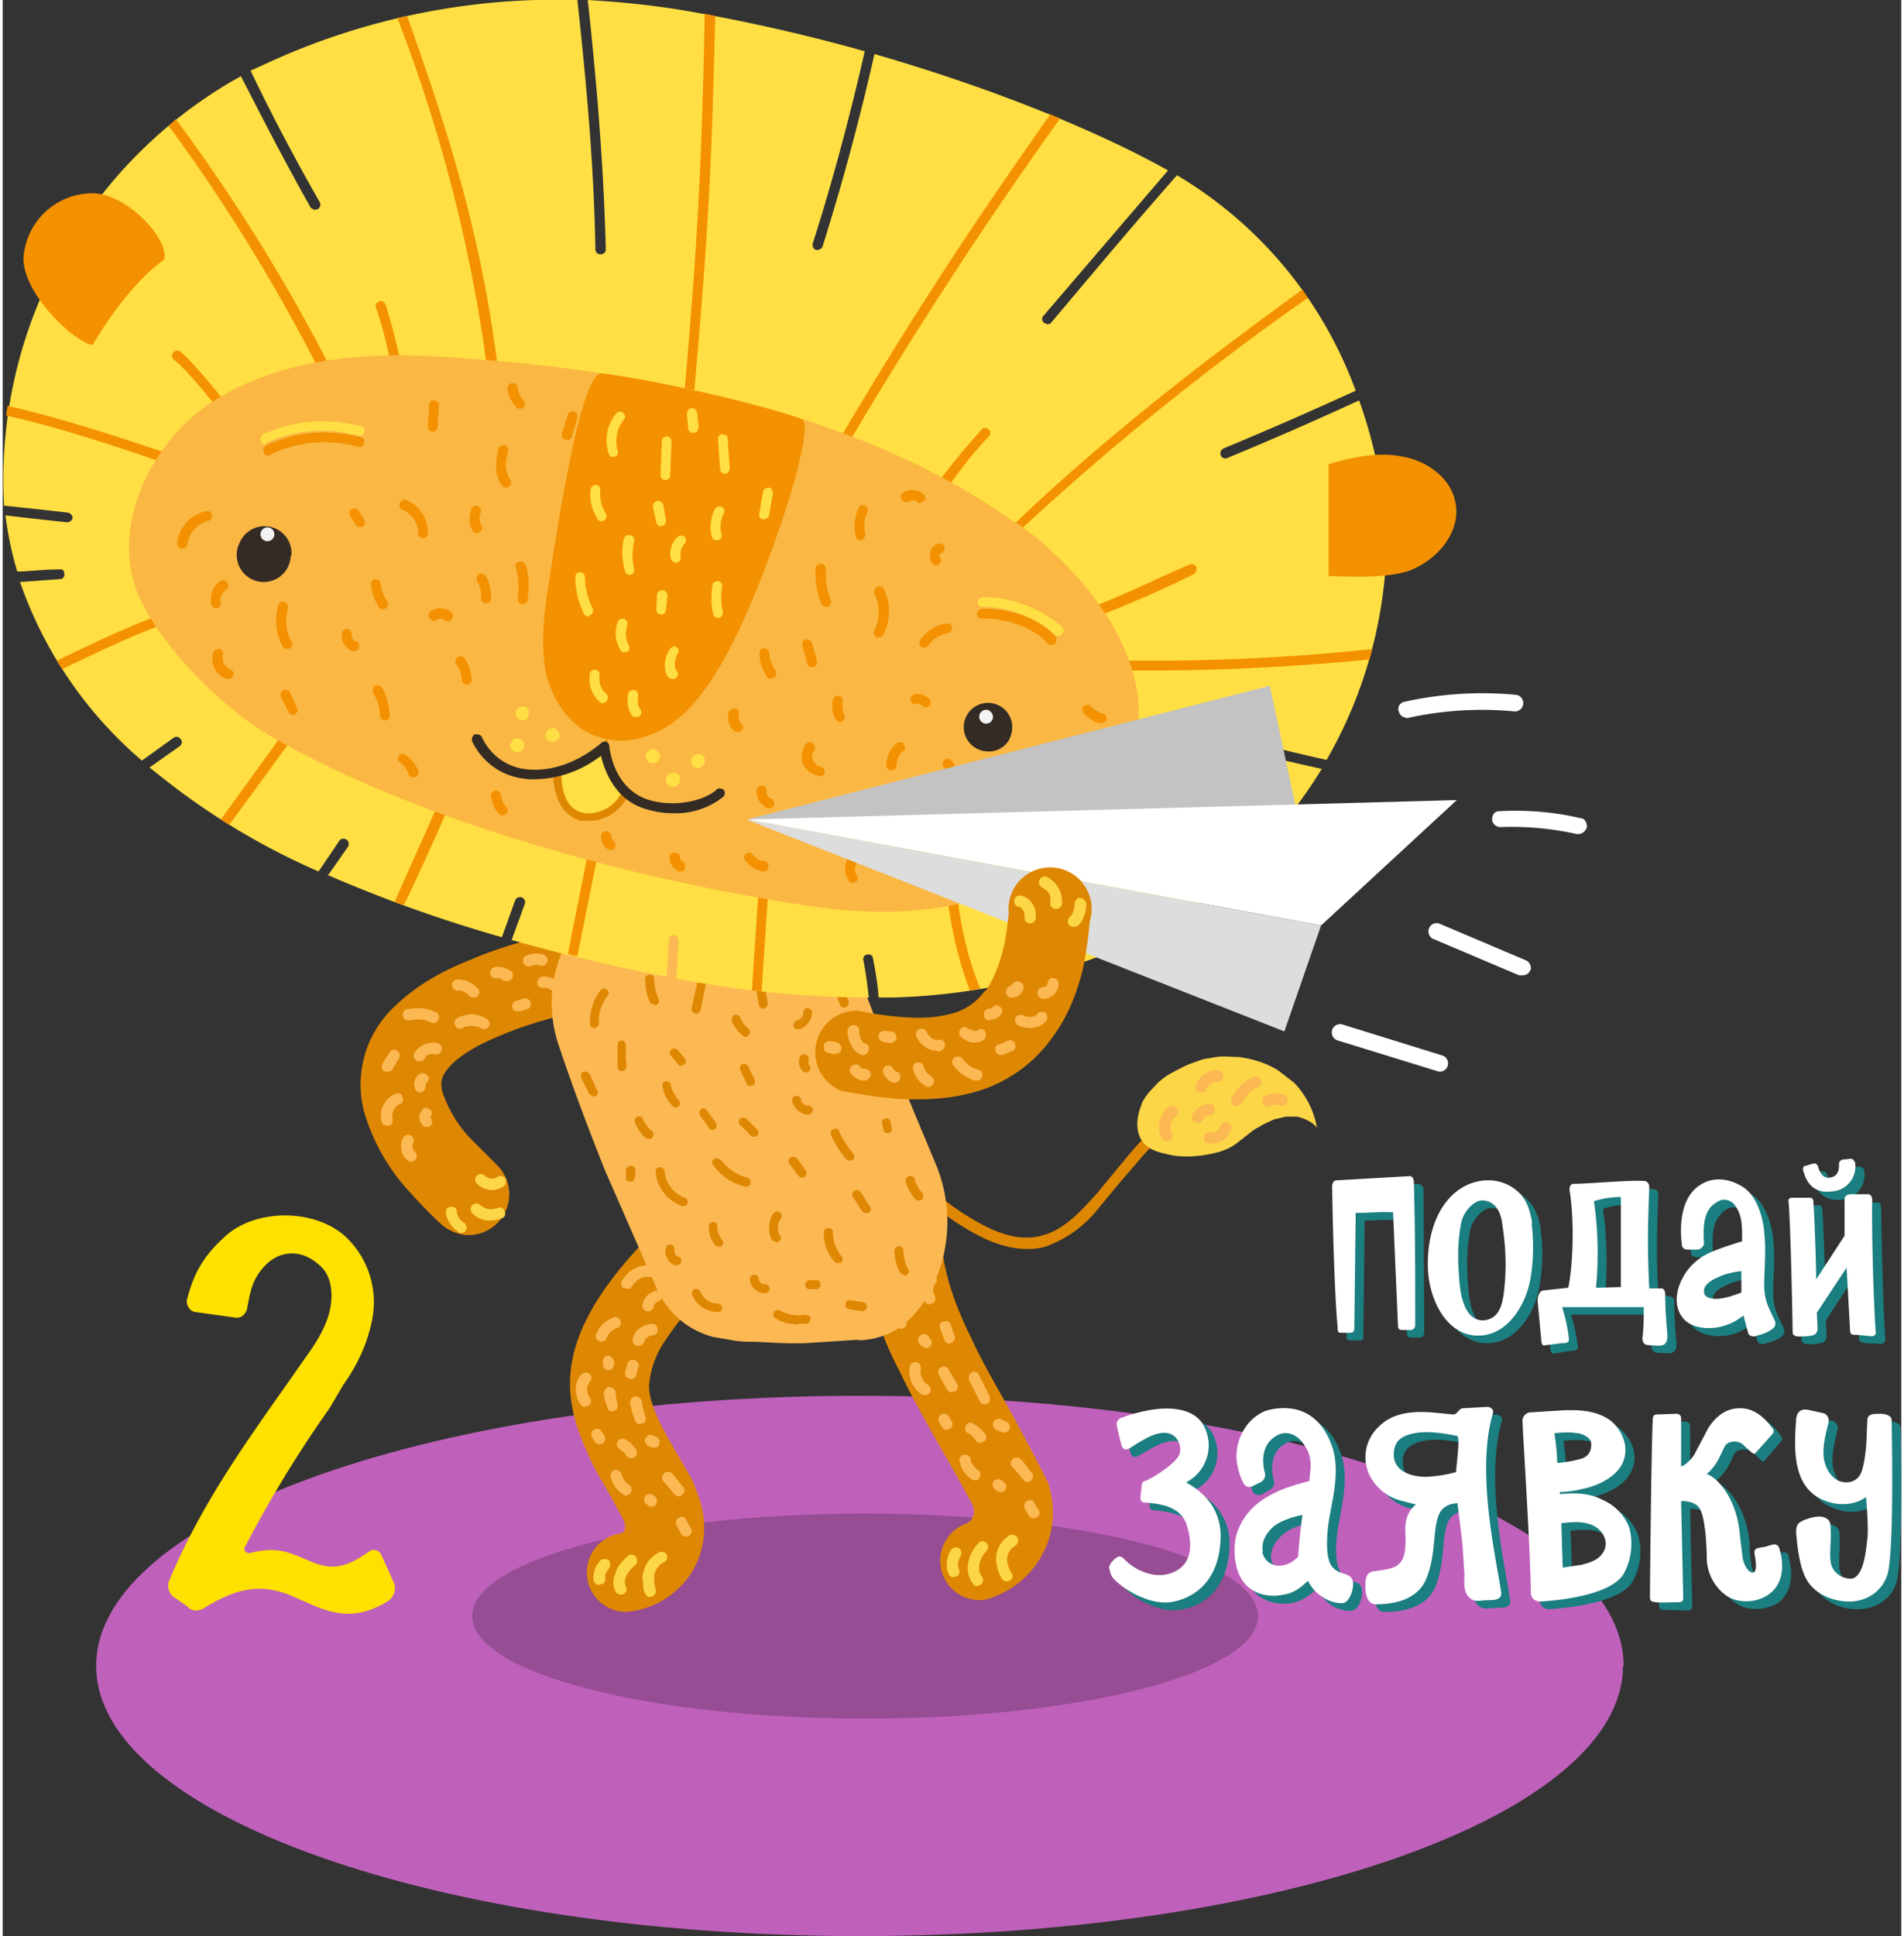 <svg xmlns="http://www.w3.org/2000/svg" width="243" height="247" shape-rendering="geometricPrecision" text-rendering="geometricPrecision" image-rendering="optimizeQuality" fill-rule="evenodd" clip-rule="evenodd" viewBox="0 0 274.2 279.5">
  <rect x="0" y="0" width="274.2" height="279.5" fill="#333333" stroke="none"/>
  <defs/>
  <g id="Layer_x0020_4_x0020_copy_x0020_2" fill-rule="nonzero">
    <path fill="#BF61BB" d="M234 240.5c0 21.5-49.3 39-110.2 39-60.9 0-110.3-17.5-110.3-39 0-21.6 49.4-39 110.3-39 61 0 110.3 17.4 110.3 39z"/>
    <path fill="#964D93" d="M181.3 233.3c0 8.2-25.4 14.8-56.7 14.8-31.4 0-56.8-6.6-56.8-14.8 0-8.2 25.4-14.8 56.8-14.8 31.3 0 56.7 6.6 56.7 14.8z"/>
    <path fill="#DE8703" d="M67.4 178.3c-1.4 0-2.8-.5-4-1.5a67.1 67.1 0 01-4.6-4.7 28.8 28.8 0 01-6.6-11.6 15.4 15.4 0 014.5-15.3c3.5-3.4 7.7-5.4 11-6.7 3-1.3 6.4-2.4 11-3.5a5.9 5.9 0 112.8 11.4c-4 1-6.8 1.9-9.4 3-2.2.9-5.1 2.2-7.2 4.2-.7.7-1.2 1.4-1.4 2-.2.6-.2 1.3 0 2a18 18 0 004.1 6.8l3.8 3.8a5.9 5.9 0 01-4 10.1z"/>
    <path fill="#FCB852" d="M55.5 162.5a.8.8 0 01-.8-.6 3.5 3.5 0 012-4c.5-.2 1 0 1 .4.3.5 0 1-.4 1.1-.3.1-.6.4-.8.8-.2.4-.3.9-.2 1.3.1.5-.2 1-.6 1h-.2zM80.7 144.3a.8.8 0 01-.7-.5c-.3-.6-1.2-1.3-1.9-1.2a.8.8 0 01-.9-.6c0-.5.2-.9.7-1 1.5-.2 3 1 3.6 2.2.2.4 0 .9-.4 1a1 1 0 01-.4.1zM60.3 153.2h-.4a.8.8 0 01-.4-1.2c.6-1.1 2-1.7 3.3-1.4a.8.8 0 01-.4 1.6c-.6-.1-1.2 0-1.4.5-.1.3-.4.5-.7.5zM62.2 147.7l-.4-.1c-.9-.5-1.9-.5-3-.3a.8.8 0 11-.4-1.6c1.5-.3 2.9-.2 4.1.4.5.2.6.7.4 1.1-.1.3-.4.5-.7.5zM68 144c-.2 0-.4 0-.6-.2-.4-.5-1-.8-1.6-.8a.8.8 0 01-.9-.8c0-.5.4-.8.9-.8 1 0 2 .4 2.8 1.3.3.3.3.8 0 1.1-.2.2-.4.2-.6.2zM72.6 141.6c-.2 0-.3 0-.5-.2a1 1 0 00-.7-.2.8.8 0 01-1-.6c0-.5.2-.9.7-1 .6-.1 1.3 0 2 .4a.8.8 0 01-.5 1.6zM69.5 148.6l-.3-.1a3 3 0 00-1.5-.4c-.4 0-.9.1-1.3.3-.3.2-.9.1-1-.3-.3-.4-.1-.9.2-1.1.7-.4 1.4-.5 2.2-.6a5 5 0 012.1.7.8.8 0 01-.4 1.5zM55.6 154.7h-.4a.8.8 0 01-.3-1.2l.2-.4.8-1.2c.2-.4.8-.5 1.1-.2.4.3.4.8.2 1.2-.3.3-.4.6-.6 1l-.3.4c-.1.3-.4.4-.7.4zM60.3 157.7a.8.8 0 01-.8-.7c-.2-.8.1-1.6.8-2 .4-.2.9 0 1.1.3.3.4.1.9-.3 1.1v.3c0 .4-.2.9-.7 1h-.1zM76.1 139.5a.8.8 0 01-.3-1.6c.7-.3 1.6-.3 2.3-.1a.8.8 0 01-.5 1.6c-.4-.2-.8-.1-1.1 0l-.4.1zM59 167.7c-.2 0-.3 0-.5-.2-1-.7-1.2-2.1-.7-3.2.2-.4.7-.6 1.1-.4.4.2.6.7.4 1.1-.2.4-.1 1 .2 1.2.3.2.4.7.2 1.1-.2.2-.4.4-.7.4zM61.2 162.7a.8.8 0 01-.6-.3c-.5-.6-.6-1.4-.1-2 .2-.5.7-.6 1.1-.3.4.2.5.7.2 1.1v.2c.3.3.3.9 0 1.1-.2.2-.4.2-.6.2zM74.4 146a.8.8 0 01-.8-.5c-.1-.4.1-.9.5-1l1-.3c.5-.2 1 0 1.1.5.2.4 0 .9-.5 1l-1 .3h-.3zM82.5 141a.8.8 0 01-.9-.7c0-.5.2-1 .7-1l1-.3c.5 0 1 .2 1 .7.1.4-.1.8-.6 1l-1 .2h-.3z"/>
    <path fill="#FCD647" d="M66.2 178c-.2 0-.3 0-.4-.2A3.8 3.8 0 0164 175c0-.5.3-.8.8-.8s.8.3.8.8.6 1.3 1 1.5a.8.8 0 01-.4 1.5zM70.4 176.2c-1 0-1.8-.3-2.5-1a.8.8 0 011-1.3c.8.7 1.5.8 2.6.5.4-.2.9 0 1 .5.2.4 0 .9-.5 1a5 5 0 01-1.6.3zM70.7 171.8c-.8 0-1.5-.3-2.2-.9a.8.8 0 011.1-1.2c.8.7 1.6.4 1.7.3.3-.3.9-.3 1.2 0 .3.4.2 1-.1 1.2-.4.3-1 .6-1.8.6z"/>
    <path fill="#DE8703" d="M148 180.3c-2 0-4-.5-6.2-1.5-2.5-1.2-5-2.8-7.7-5a.8.8 0 011-1.3 36 36 0 007.4 4.8c3 1.4 5.6 1.7 7.8 1 2.6-.7 4.8-2.8 6.7-4.9 1-1 2-2.3 2.9-3.4l3-3.6c2.2-2.6 4.4-4.5 6.7-6 .4-.2.9 0 1.1.3.3.4.1.9-.2 1.1a29.3 29.3 0 00-6.4 5.7l-3 3.5-2.9 3.5a17 17 0 01-7.4 5.4c-.9.3-1.8.4-2.8.4z"/>
    <path fill="#FCD647" d="M189.8 162.8a12.4 12.4 0 00-3.3-6.5l-2.2-1.7c-1.5-1-3.5-1.7-5.7-2-1.1 0-2.2-.2-3.4 0l-1.8.3-1.7.6c-1.1.4-2.1 1-3.1 1.5-1 .6-1.7 1.2-2.4 2-.6.6-1.2 1.3-1.6 2.1-.3.8-.6 1.6-.7 2.5-.3 3.3 1.6 4.5 4.2 5 1.8.5 4 .4 5.7.1 1.8-.3 3.2-.7 4.6-1.8l2.3-1.8 1.4-.8 1.5-.7 1.7-.4h1.7c1.1.3 2.2.8 2.8 1.6z"/>
    <path fill="#FCB852" d="M178.3 159.7a.8.8 0 01-.8-1.2 6.5 6.5 0 013-3c.5-.3 1 0 1.2.3.2.4 0 1-.4 1.1-.6.3-1 .6-1.4 1l-.9 1.3c-.1.3-.4.4-.7.4zM172.6 162h-.4a.8.8 0 01-.3-1.2c.5-.8 1.3-1.3 2.2-1.5.5 0 .9.3 1 .7 0 .5-.3 1-.8 1-.4 0-.7.3-1 .7-.1.2-.4.4-.7.4zM182.8 159.8a.8.8 0 01-.8-.5c-.2-.4 0-1 .4-1.1.8-.4 1.8-.5 2.6-.2.4.1.7.6.6 1-.2.5-.6.7-1 .6a2 2 0 00-1.5 0l-.3.2zM173 157.7h-.2a.8.8 0 01-.5-1c.2-.6.6-1.2 1.2-1.6.6-.5 1.4-.6 2-.6.4 0 .8.4.8.8 0 .5-.4.9-.9.9-.4 0-.7 0-1 .3-.3.2-.5.4-.6.7 0 .3-.4.5-.7.5zM168.1 164.8a.8.8 0 01-.7-.4 3.7 3.7 0 011-4.6c.3-.3.8-.2 1.1.1.3.4.3.9 0 1.2-1 .7-1 1.9-.7 2.4.3.4.1 1-.3 1.2h-.4zM174.5 165.1a2 2 0 01-.3 0 .8.8 0 01-.7-1c0-.4.5-.7 1-.6h.4l.4-.2c.2-.2.5-.5.6-.8.2-.4.7-.6 1.1-.4.4.2.6.7.4 1-.3.7-.7 1.2-1.2 1.5-.3.2-.6.4-1 .4a3 3 0 01-.7.1z"/>
    <path fill="#DE8703" d="M90 232.7a5.7 5.7 0 01-1-11.3c.4 0 .7-.3.8-.3v-.1c0-.1.2-.6 0-1.2l-.2-.5-2.2-4c-1.1-1.9-2.2-3.7-3-5.7-2-4.3-2.7-7.9-2.4-11.4.3-3.4 1.6-6.9 4-10.7 1.8-2.8 4.1-5.7 7.2-8.8a5.7 5.7 0 118.1 8 41.8 41.8 0 00-5.6 6.8 13.2 13.2 0 00-2.3 6c-.2 1.3.2 3 1.3 5.4.6 1.4 1.6 3 2.6 4.8a138 138 0 012.4 4.2l1 2.7c1.1 3.6.7 7.4-1.2 10.4a12.4 12.4 0 01-9.5 5.7z"/>
    <path fill="#FCB852" d="M90.2 186h-.5a.8.8 0 01-.2-1.2 4.4 4.4 0 015-2c.4.2.6.6.5 1-.1.5-.6.7-1 .6-.6-.1-1.2-.1-1.8.1a3 3 0 00-1.3 1.2c-.2.3-.5.4-.7.4zM91.8 194.3a.8.8 0 01-.8-1c.2-1.2 1.4-2.1 2.8-2.2.5 0 .8.4.8.9 0 .4-.3.8-.8.8s-1 .4-1.1.8c-.1.4-.5.7-.9.7zM86.4 193.7l-.3-.1a.8.8 0 01-.4-1c.4-1.1 1.4-2 2.5-2.4.4-.2.9 0 1 .5.2.4 0 .9-.5 1-.7.3-1.3.8-1.5 1.5-.1.3-.4.5-.8.5z"/>
    <path fill="#FCD647" d="M86.2 228.8a.8.8 0 01-.8-.5c-.2-.7 0-1.3.1-1.7.2-.6.5-1 .9-1.4.3-.2.9-.2 1.2.1.2.4.2.9-.1 1.2l-.4.6-.1.5c.1.5 0 1-.5 1.1h-.3zM89.2 230.2a.8.8 0 01-.7-.5c-.4-.8-.4-1.7 0-2.6.2-.8.9-1.7 1.8-2.5.3-.3.9-.2 1.1.1.3.4.3 1 0 1.2-.7.6-1.2 1.2-1.4 1.8-.2.5-.2.9 0 1.3a.8.8 0 01-.8 1.2zM93.5 230.6a.8.8 0 01-.7-.6c-.2-.2-.3-.7-.3-1.3 0-.4-.2-1 0-1.5.2-1.4 1-2.4 2.3-3.1.4-.2.9 0 1.1.3.2.4 0 1-.4 1.1-1 .6-1.3 1.3-1.4 2v1l.2 1a.8.8 0 01-.8 1z"/>
    <path fill="#FCB852" d="M90 215.9c-.1 0-.3 0-.4-.2a4 4 0 01-1.8-2.5c-.1-.5.2-.9.6-1 .4 0 .9.2 1 .6.1.6.5 1.2 1 1.5.4.3.6.8.3 1.2-.1.2-.4.4-.7.4zM99.6 182.3c-.2 0-.4 0-.5-.2-.5-.3-1-.4-1.6-.3a.8.8 0 01-1-.6c-.1-.4.1-.9.6-1 1-.2 2.1 0 3 .7.3.2.4.7.1 1.1-.1.2-.4.3-.6.3zM97.6 216a.8.8 0 01-.6-.3l-1.6-1.9a.8.8 0 01.1-1.1c.3-.3.9-.3 1.2 0l1.6 2c.3.3.2.9-.2 1.1-.1.2-.3.2-.5.2zM90.8 210.5a.8.8 0 01-.7-.3 3 3 0 00-1-1 .8.8 0 01-.3-1.1c.2-.4.7-.5 1.1-.3.7.3 1.2.9 1.6 1.5a.8.8 0 01-.7 1.2zM92 205.6a.8.8 0 01-.7-.6l-.4-1.2-.3-1.2c0-.5.2-.9.7-1 .4 0 .9.2 1 .7l.2 1.1.3 1.1c.2.5 0 1-.5 1l-.3.1zM84.1 203.1a.8.8 0 01-.6-.3c-1-1.3-1-3.3.1-4.4.3-.3.9-.4 1.2 0 .3.2.3.8 0 1.1-.5.6-.5 1.6 0 2.3.3.3.2.9-.2 1.1l-.5.2zM90.7 199h-.3a.8.8 0 01-.5-1l.1-.3.3-1c.2-.4.7-.5 1.1-.3.4.2.6.7.4 1l-.2.7-.1.4c-.1.4-.5.6-.8.6zM88 203.8a.8.8 0 01-.7-.7l-.1-.3-.2-.6-.2-1c0-.4.3-.9.7-1 .4 0 .9.3 1 .7l.1 1 .1.4.1.4c.1.5-.1 1-.6 1H88zM86.2 208.5a.8.8 0 01-.7-.4l-.1-.2-.3-.4c-.2-.4 0-1 .3-1.1.4-.3 1-.1 1.1.3l.3.4.1.2c.2.4.1.9-.3 1.1l-.4.1zM98.3 187l-.4-.2a.8.8 0 01-.3-1.1l.5-.7c.2-.3.7-.4 1.1-.1.4.2.4.8.1 1.1l-.3.6c-.2.2-.4.3-.7.3zM98.6 221.8a.8.8 0 01-.7-.5l-.2-.4-.4-.7c-.2-.4 0-1 .4-1.1.4-.3.9-.1 1 .3l.5.9.2.3a.8.8 0 01-.8 1.2zM93.7 217.5c-.2 0-.4 0-.5-.2l-.3-.2a.8.8 0 01-.1-1.1c.2-.4.8-.4 1.1-.2l.3.2c.3.3.4.8.1 1.2-.1.2-.4.3-.6.3zM94 209h-.2l-.6-.3a.8.8 0 01-.4-1c.2-.5.7-.7 1-.5l.6.2c.4.2.6.7.4 1.1 0 .3-.4.5-.7.5zM87.5 197.8a.8.8 0 01-.8-.7v-.4c-.1-.5.2-.9.7-1 .4 0 .8.4.9.9v.2c0 .5-.2.9-.7 1h-.1zM93.2 189.3h-.1a.8.8 0 01-.7-1c.2-.8.7-1.5 1.5-1.8a.8.8 0 11.7 1.4 1 1 0 00-.6.7c0 .4-.4.7-.8.7z"/>
    <path fill="#DE8703" d="M141 231a5.7 5.7 0 01-2-11c.5-.2.9-.5 1-.8a2.2 2.2 0 000-2.1 275 275 0 00-4.5-8c-2-3.6-4.2-7.4-6-11.2a45 45 0 01-5.3-21.6 5.7 5.7 0 1111.4.5c-.3 4.6 1.1 9.9 4.2 16.2 1.6 3.5 3.6 6.9 5.6 10.5a285.1 285.1 0 015.7 10.8v.2c1 3.3.7 6.8-.9 9.8a13 13 0 01-7.3 6.3c-.6.3-1.3.4-2 .4z"/>
    <path fill="#FCB852" d="M126.7 183.9a.8.8 0 01-.8-.6c-.6-2 .3-4.1 2-5 .4-.2.9 0 1.1.4.2.4 0 .9-.4 1.1-1 .5-1.5 1.9-1.1 3 0 .4-.2 1-.6 1h-.2zM134 188.3a.8.8 0 01-.8-.4 3 3 0 01.3-3.6c.2-.3.8-.4 1.1 0 .4.2.4.7.1 1-.4.5-.4 1.2-.1 1.7.2.4.1.9-.2 1.1l-.5.2zM129.7 191.8a.8.8 0 01-.7-.5c-.5-1-.5-2.4 0-3.5.2-.4.7-.6 1-.4.5.2.7.7.5 1.1-.3.7-.3 1.5 0 2.2a.8.8 0 01-.8 1.1z"/>
    <path fill="#FCD647" d="M137.4 227.7a.8.8 0 01-.8-.5c-.5-1.2-.2-2.7.4-3.5a.8.8 0 011.3 1c-.2.3-.5 1.2-.2 1.8.2.4 0 1-.4 1.1h-.3zM140.8 229a.8.8 0 01-.7-.4c-1.2-1.6-.9-4 .8-5.8.3-.4.8-.4 1.1-.1.4.3.4.8.1 1.2-1.3 1.3-1.3 2.9-.7 3.7.3.3.2.9-.1 1.1-.2.2-.4.2-.5.2zM145 228.3a.9.9 0 01-.7-.4c-1.4-2.5-1-4.8 1-6.2a.8.8 0 011 1.4c-1.8 1.1-1.3 2.8-.6 4 .3.4.1.9-.3 1.1a1 1 0 01-.4.1z"/>
    <path fill="#FCB852" d="M140.4 213.7l-.4-.1a4 4 0 01-1.8-2.6c-.1-.5.2-.9.6-1 .5 0 1 .2 1 .7.1.6.5 1.1 1 1.5.4.2.5.7.3 1.1-.2.3-.4.4-.7.4zM128.8 176.1l-.5-.1a.8.8 0 01-.2-1.2c.6-.8 1.6-1.3 2.7-1.3.5 0 .9.4.9.8 0 .5-.4.9-.9.9s-1.1.2-1.4.6c-.1.2-.4.3-.6.3zM148 214a.8.8 0 01-.6-.4l-1-1.2-.6-.6a.8.8 0 01.1-1.2c.4-.3 1-.2 1.2.1l.5.6 1 1.3c.3.3.3.9-.1 1.1-.1.2-.3.2-.5.2zM141.2 208.3a.8.8 0 01-.7-.4c-.3-.4-.6-.8-1.1-1a.8.8 0 01-.3-1.1c.2-.4.7-.6 1-.3a5 5 0 011.8 1.5c.3.4.2.9-.2 1.1l-.5.2zM141.8 202.7a.8.8 0 01-.7-.4l-1.5-3c-.2-.5 0-1 .4-1.2.4-.2.9 0 1 .4l1.5 3c.2.5 0 1-.3 1.2h-.4zM133.1 201.4l-.4-.1a4 4 0 01-1.7-4 .8.8 0 111.6.3c-.2.8.2 1.8 1 2.3a.8.8 0 01-.5 1.5zM136.8 194a.8.8 0 01-.8-.6l-.6-1.6c-.2-.5 0-1 .5-1 .4-.2.9 0 1 .4l.6 1.7a.8.8 0 01-.7 1zM137.1 201a.8.8 0 01-.7-.4l-1.2-2.1a.8.8 0 01.3-1.1c.4-.3.9-.1 1.1.3l1.2 2c.3.4.1 1-.3 1.2h-.4zM136.4 206.4a.8.8 0 01-.7-.3l-.4-.7a.8.8 0 111.3-1l.4.7c.3.3.2.8-.1 1.1l-.5.2zM133 178.9a.8.8 0 01-.9-.7v-.6a.8.8 0 111.5-.3l.2.6c0 .5-.3.9-.7 1h-.2zM149 219.2a.8.8 0 01-.8-.4l-.6-1c-.2-.4 0-1 .3-1.1.4-.3 1-.1 1.1.3l.6 1c.3.4.1.9-.3 1.1l-.4.1zM144 215.4l-.5-.2-.2-.2a.8.8 0 01-.2-1.1c.3-.4.8-.5 1.2-.2l.2.2a.8.8 0 01-.5 1.5zM144.5 206.8l-.4-.1-.6-.3a.8.8 0 01-.4-1.1c.2-.4.7-.6 1.1-.4l.6.3a.8.8 0 01-.3 1.6zM133.3 194.6l-.6-.3-.3-.3a.8.8 0 011.3-1.1l.2.3a.8.8 0 01-.6 1.4zM131.1 183.8a.8.8 0 01-.6-.3c-.6-.7-.7-1.7-.4-2.4.2-.5.7-.6 1-.5.5.2.7.7.5 1.1 0 .2 0 .5.2.7a.8.8 0 01-.7 1.4z"/>
    <path fill="#FCB852" d="M123.7 193.4l-7.8.5c-2.6.1-5-.1-7.2-.2-1.1 0-2.1 0-3.2-.2l-2.9-.5c-3.7-1-6.8-3.5-8.5-7.8L87 169c-2.3-5.8-4.6-11.8-6.7-18.1a19 19 0 011.3-15.2 16 16 0 0111.5-8.2l7.8-1.3c5-.9 9.8.1 13.5 2 2 1 3.7 2.2 5 3.7a14 14 0 013 5.2c1.6 4.9 3.6 9.9 5.7 15l6.8 16.3a21.6 21.6 0 01-1.8 19.5c-.7 1-1.7 2.2-2.6 3-2 1.7-4.3 2.5-6.9 2.6z"/>
    <path fill="#DE8703" d="M85.4 148.4a.6.6 0 01-.6-.6c0-1.8.5-3.6 1.6-4.9.2-.2.6-.3.9 0 .3.2.3.6 0 .9a6 6 0 00-1.2 4c0 .3-.3.6-.7.6zM89.5 154.6a.6.6 0 01-.7-.6v-1-2.1c0-.4.2-.7.6-.7.3 0 .6.3.6.7v2l.1 1c0 .4-.3.7-.6.7zM100.1 146.3h-.1a.6.6 0 01-.5-.7l.2-1 .7-3.1a.6.6 0 111.2.3l-.6 3-.2 1c-.1.3-.4.6-.7.6zM94.1 145a.6.6 0 01-.6-.3c-.5-1-.7-2.2-.7-3.4 0-.4.4-.6.7-.6.4 0 .6.3.6.6 0 1 .2 2 .6 2.9a.6.6 0 01-.6.9zM109.8 145.6a.6.6 0 01-.6-.5l-.6-3.5c0-.4.2-.7.6-.8.3 0 .7.2.7.6l.6 3.5c0 .3-.2.6-.6.7zM116.4 141.3h-.1a.6.6 0 01-.5-.9 3 3 0 00-.2-2.2c-.1-.3 0-.7.3-.8.3-.2.7 0 .8.2.6 1 .7 2.1.3 3.2 0 .3-.3.5-.6.5zM123.8 156.3h-.1a.6.6 0 01-.5-.7c0-.5-.8-2.9-1.6-3.3a.6.6 0 01-.2-.9c.2-.3.6-.4 1-.2 1 .7 2.2 3.6 2 4.6 0 .3-.3.5-.6.5zM116 154.8c-.2 0-.3 0-.5-.2a2 2 0 01-.4-2c.1-.3.5-.5.9-.3.3 0 .5.4.4.8-.1.2 0 .5.1.7a.6.6 0 01-.5 1zM97.2 159.9c-.1 0-.3 0-.4-.2a5 5 0 01-1.5-2.9c-.1-.3.1-.7.5-.7.3 0 .7.2.7.5.1.8.6 1.6 1.1 2.2.3.2.3.6 0 .9l-.4.2zM108 156.8a.6.6 0 01-.6-.4l-.9-2c-.1-.2 0-.6.3-.8.3-.1.7 0 .9.4l.9 1.9c.1.3 0 .7-.3.8h-.3zM98 153.9c-.1 0-.3 0-.4-.2l-1.1-1.3a.6.6 0 111-.8l1 1.2a.6.6 0 01-.5 1zM98.3 174.1h-.2c-2-.7-3.7-2.7-3.8-5 0-.3.2-.6.6-.6.3 0 .6.2.7.6a4.4 4.4 0 002.9 3.8c.3.1.5.5.4.8 0 .3-.3.4-.6.4zM93.3 164.4l-.4-.1a5.3 5.3 0 01-1.6-2.3c-.1-.3 0-.6.4-.8.3-.1.7 0 .8.4a4 4 0 001.3 1.7c.2.2.3.6 0 .9 0 .2-.3.2-.5.2zM107.3 149.7c-.2 0-.3 0-.4-.2a5 5 0 01-1.6-2.1c0-.4 0-.7.4-.9.3 0 .7 0 .8.4.3.7.7 1.2 1.2 1.6.3.3.3.7 0 1l-.4.2zM107.4 171.3h-.2a7.7 7.7 0 01-4.5-3 .6.6 0 01.1-1c.3-.2.7 0 1 .2a6.6 6.6 0 003.7 2.5c.3.1.6.4.5.8 0 .3-.3.5-.6.5zM108.5 164.1c-.2 0-.3 0-.5-.2l-1.5-1.5a.6.6 0 010-.9c.2-.2.7-.2.9 0l1.5 1.5a.6.6 0 01-.4 1.1zM102.5 163.1c-.2 0-.4 0-.5-.3l-1.3-1.8a.7.7 0 01.2-.9c.2-.2.6-.1.8.2l1.3 1.8c.2.3.1.7-.1.9l-.4.1zM122.3 167.6c-.1 0-.3 0-.4-.2-1-1.1-1.7-2.3-2.3-3.6-.1-.3 0-.7.4-.8.3-.2.7 0 .8.3.5 1.2 1.2 2.2 2 3.2.3.3.2.7 0 1h-.5zM115.5 170c-.2 0-.4 0-.6-.3l-1.3-1.7a.6.6 0 01.2-.9c.3-.2.7-.1.9.1l1.3 1.8c.2.3.1.7-.2.9l-.3.1zM127.8 163.6a.6.6 0 01-.6-.5l-.2-.9a.6.6 0 111.2-.3l.2 1c.1.3-.1.6-.5.7h-.1zM130.1 184a.6.6 0 01-.5-.3c-.5-.9-.8-2-.8-3.1 0-.4.3-.7.6-.7.4 0 .7.3.7.7 0 .8.2 1.8.6 2.5a.6.6 0 01-.6 1zM120.7 182.4l-.5-.2a5.8 5.8 0 01-1.6-4.3c0-.4.4-.7.7-.6.4 0 .7.3.6.6 0 1.2.4 2.4 1.2 3.4.3.3.2.7 0 1h-.5zM111.6 179.2a.6.6 0 01-.6-.4c-.5-1.1-.4-2.6.3-3.6.2-.3.6-.4.9-.2.3.2.4.6.2.9-.5.7-.6 1.6-.2 2.4a.6.6 0 01-.6 1zM98.7 133.8a.7.7 0 01-.6-.5c-.4-1.2 0-2.6.9-3.5.3-.3.7-.3 1 0 .1.2.1.6-.1.9-.6.6-.9 1.5-.6 2.3a.7.7 0 01-.6.8zM124.6 175.1a.6.6 0 01-.5-.3l-1.3-2a.6.6 0 011.1-.7l1.3 2a.6.6 0 01-.6 1zM103.5 180l-.5-.1a4 4 0 01-1-2.9c0-.3.3-.6.6-.6.4 0 .7.3.6.7 0 .7.3 1.4.7 1.9a.6.6 0 01-.4 1zM103.3 189.4a4 4 0 01-3.7-2.4c-.2-.4 0-.7.3-.9.3-.1.7 0 .9.4a2.7 2.7 0 002.5 1.7c.4 0 .6.3.6.6 0 .4-.3.6-.6.6zM105.8 131.4c-.2 0-.3-.1-.5-.3a.6.6 0 010-.8 5 5 0 014.9-.8c.3 0 .5.4.4.8-.2.3-.5.5-.9.4-1.4-.5-2.7-.1-3.5.5l-.4.2zM114.9 191.2a7 7 0 01-1.1-.1c-.9-.1-1.6-.4-2.2-.8a.6.6 0 01-.2-.9c.2-.3.6-.4.9-.2a5.4 5.4 0 003.6.6c.3 0 .7.2.8.5 0 .3-.2.7-.6.8H115zM93.5 133.5c-1.4 0-2.7-.5-3.7-1.5a.6.6 0 010-.9c.2-.2.6-.2.8 0a4 4 0 003.6 1c.3 0 .7.2.7.6 0 .3-.1.6-.5.7h-1zM110 186.7c-1 0-2-.9-2.1-2 0-.3.2-.6.6-.7.3 0 .7.3.7.6 0 .5.4.8.9.8a.6.6 0 010 1.3zM114.9 148.6a.6.6 0 01-.7-.5c0-.3.2-.7.5-.8.5-.1 1-.6.9-1 0-.4.2-.7.6-.8.3 0 .6.3.7.6 0 1.1-.8 2.2-1.9 2.5h-.1zM116.3 160.9c-1.1 0-2.1-1-2.3-2 0-.4.2-.7.6-.7.3 0 .7.2.7.5 0 .5.5.9 1 .9.4 0 .7.3.7.6 0 .4-.3.7-.7.7zM124.2 189.3h-.1l-1.8-.3a.6.6 0 01.1-1.3l1.9.3c.3 0 .6.4.5.7 0 .3-.3.6-.6.6zM97.3 182.7h-.1a2 2 0 01-1.2-1 2 2 0 01-.2-1.6c0-.3.4-.5.8-.4.3.1.5.5.4.8l.1.5c0 .2.2.3.4.4.3 0 .6.4.5.8-.1.3-.4.4-.7.4zM85.3 158.2a.7.7 0 01-.6-.3l-1.1-2.2c-.2-.4 0-.7.2-1 .4 0 .7 0 1 .4l1 2.2a.6.6 0 01-.5 1zM104.4 138.2c-.2 0-.4 0-.5-.3l-1.2-1.6a.7.7 0 01.2-1c.3-.1.7 0 .9.2l1.1 1.7c.2.3.1.7-.2.9l-.3.1zM121.5 145.5a.7.7 0 01-.6-.5l-.5-1.4c-.1-.3 0-.7.4-.8.4-.1.7 0 .8.4l.6 1.4c0 .3-.1.7-.4.8h-.3zM132.3 173.3c-.2 0-.3 0-.5-.2a6.8 6.8 0 01-1.4-2.5c0-.4.1-.7.5-.8.3-.1.7 0 .8.4.2.7.6 1.5 1.1 2 .2.4.2.8 0 1l-.5.1zM111.6 135.7h-.2l-1.5-.6a.6.6 0 01-.4-.8c.1-.3.5-.5.8-.4l1.5.5c.3.1.5.5.4.8-.1.3-.4.5-.6.5zM87.7 138.8h-1a.7.7 0 01-.6-.8c0-.3.3-.6.7-.5h1a.6.6 0 010 1.3zM90.6 170.6a.6.6 0 01-.6-.7v-1c.1-.4.4-.6.8-.6.3 0 .6.3.6.7l-.1 1c0 .3-.3.6-.7.6zM116.5 134.2h-.2a.6.6 0 01-.4-.8l.2-.8c0-.4.4-.6.8-.5.3.1.5.5.4.8l-.2.8c0 .3-.3.5-.6.5zM116.5 186.1a.6.6 0 01-.6-.6c0-.4.2-.6.6-.7h1c.4 0 .6.3.6.6 0 .4-.2.7-.6.7h-1z"/>
    <path fill="#FFDF43" d="M125.1 144c-9.3 0-18.6-1-27.8-2.7l.3-5.5c0-.4-.3-.8-.7-.8-.4 0-.7.3-.7.7l-.3 5.3a272.7 272.7 0 01-22.4-5.3l1.9-5.2a.7.7 0 00-1.4-.5l-1.9 5.3a201 201 0 01-25.2-9l.2-.1 2.8-4c.2-.4 0-.9-.3-1a.7.7 0 00-1 .2l-2.7 4-.3.4a101 101 0 01-23-13.9l-1.4-1.1 4.4-3.1c.3-.3.4-.7.1-1a.7.7 0 00-1-.2l-4.6 3.3A59.6 59.6 0 012.5 84h.3l5.5-.4c.4 0 .7-.4.6-.8 0-.4-.3-.7-.7-.6-1.9 0-3.7.2-5.5.3h-.6a50 50 0 01-1.7-8.1l3.4.4 5.5.6c.3 0 .7-.2.8-.6 0-.4-.3-.7-.7-.8L4 73.4.2 73a66.6 66.6 0 0134.2-62c2.7 5.2 5.7 11.2 10.1 19l.5.3.5-.1c.3-.2.5-.6.3-1-4.4-7.7-7.4-13.6-10-19l2.2-1A100 100 0 0183 0c1.3 12 2.4 24 2.6 36a.7.7 0 00.8.7c.4 0 .7-.3.7-.7-.3-12-1.3-24-2.6-36 5 .3 10 .8 15 1.7a259 259 0 0125 5.7c-2.2 9.7-5 20-7.5 27.7-.1.4 0 .8.5 1 .4 0 .8-.2.9-.5a348 348 0 007.5-27.8c17.3 5 32.4 11.2 42.4 16.8l-18 21c-.3.3-.2.8.1 1l.4.2c.2 0 .5 0 .6-.2 6-7.1 12-14.3 18.2-21.3a60.2 60.2 0 0125.8 31.1 562 562 0 01-19 8.3c-.5.2-.6.6-.5 1a.7.7 0 001 .4c6.3-2.6 12.7-5.4 19-8.3 3.2 9 4.5 18.3 3.6 26.5a65 65 0 01-8.3 25.4 317 317 0 01-15.3-3.8.7.7 0 00-.9.5c0 .4.1.8.5 1 4.9 1.3 10 2.5 15 3.6a66 66 0 01-6 8.3c-2.6-1-5.2-2.2-7.7-3.3a.7.7 0 00-1 .4c-.1.3 0 .7.4 1l7.3 3a63.5 63.5 0 01-29 19l-3-4.2a.7.7 0 00-1-.2c-.3.2-.4.7-.1 1l2.6 4c-7.9 2.4-16.2 3.8-24.5 4h-2c-.1-1.7-.4-3.5-.8-5.6 0-.4-.4-.7-.8-.6-.4 0-.7.4-.6.8.4 2 .6 3.8.8 5.5z"/>
    <path fill="#F39100" d="M165.5 96.8h-6.2a.7.7 0 01-.7-.8c0-.4.3-.7.7-.7 13.4.3 26.3-.3 38.5-1.6l-.4 1.5c-10.2 1-20.9 1.6-31.9 1.6zM176.4 127.5a381 381 0 01-18.8-11.4.7.7 0 01-.3-1c.3-.3.7-.4 1-.2 2.8 1.8 13.6 8.6 19.2 11.6l-1.1 1zM139.7 143c-1.6-4-3-9.8-3.4-15.2 0-.4.2-.7.6-.7.4 0 .8.2.8.6.5 6.1 2 11.6 3.5 15l-1.5.3zM108.2 143l1-15c0-.4.3-.7.7-.7.4 0 .7.4.7.8l-1 15-1.4-.1zM81.6 137.8l3.2-16a.7.7 0 011.4.3L83 138c-.5 0-1-.2-1.4-.3zM56.6 130.2l.8-1.8 5.7-12.8c.2-.4.6-.6 1-.5.3.1.5.6.4 1-.7 2-3.6 8.3-5.8 13l-.8 1.6-1.3-.5zM31.5 118.3l9-12.4c.3-.3.8-.4 1-.1.4.2.5.7.2 1l-9 12.3-1.2-.8zM7.8 95.4c5.7-2.8 12-5.7 15.8-6.9.4-.1.8.1.9.5.1.4-.1.8-.5.9C20.3 91 14 94 8.6 96.6l-.8-1.2zM146 77.5c-.3 0-.4 0-.6-.2a.7.7 0 010-1c15.7-15.1 32.7-27.5 42.3-34.5l.8 1.2a387.3 387.3 0 00-42.6 34.5zM120.2 66.5h-.3a.7.7 0 01-.3-1c12-20.3 20.3-32.8 31.7-49l1.4.6a645.9 645.9 0 00-31.8 49c-.2.3-.4.4-.7.4zM71 56.4a.7.7 0 01-.7-.6A220.7 220.7 0 0057 2.6l1.4-.3c6 16.8 11.1 32.6 13.4 53.3 0 .4-.3.8-.7.8zM46.9 54.8a.7.7 0 01-.7-.4A255.5 255.5 0 0024 18.2l1-1a257.2 257.2 0 0122.7 36.6.7.7 0 01-.7 1zM32.5 60.5a.7.7 0 01-.6-.3c-1.7-2.5-5.5-7-7.2-8.3a.7.7 0 011-1.1c1.9 1.6 5.7 6.2 7.4 8.6a.7.7 0 01-.6 1.1zM57 55a.7.7 0 01-.7-.6c-.2-2.2-1.3-7-2.4-10-.1-.3 0-.7.5-.9.3-.1.7 0 .9.5 1 3 2.2 8 2.5 10.2 0 .4-.3.8-.6.8H57zM155.8 89.7a.7.7 0 01-.2-1.4c4.6-1.7 8.5-3.5 11.7-5l4.1-1.8c.4-.2.8 0 1 .4.1.3 0 .7-.4 1a164 164 0 01-16.1 6.9zM133.6 74.2l-.3-.1a.7.7 0 01-.4-1c1.9-3.8 8.2-10.8 8.5-11.1.2-.3.7-.3 1 0 .3.2.3.7 0 1a64.1 64.1 0 00-8.1 10.8c-.2.2-.4.4-.7.4zM99 59.2a.7.7 0 01-.7-.8c2-22.5 2.6-33.1 3.1-56.4l1.5.3c-.5 23.1-1.2 33.7-3.2 56.2 0 .4-.3.7-.7.7zM28.3 68.5h-.2C19.3 65.4 8.5 61.7.5 60l.2-1.4c8.1 1.8 19 5.4 27.9 8.5.4 0 .6.5.4.9 0 .3-.4.5-.7.5zM23.3 37.5c.9-2.6-4.9-9.3-10.1-9.6A10 10 0 003 37.3c0 5.3 7.5 12.2 10 12.5 2.3-4 6.4-9.6 10.3-12.3zM191.5 67c3.5-1 7-1.8 10.6-1.1 3.5.6 7 3 7.7 6.6.9 4.2-2.6 8.4-6.7 9.9-4 1.4-12 .6-11.6.8V67z"/>
    <path fill="#FAB744" d="M146 75.3C120 56.8 84 52.8 63.3 51.5c-11.2-.7-23.1.3-32.7 6.3-9.5 6-15.5 19-10.6 29 3.3 6.9 12 15.6 18.6 19.4 20.6 12 51.9 20.8 78.7 24.7 10.1 1.4 18.6.8 26.7-2.1a31.8 31.8 0 0019.7-22.6c2.2-10.1-5.8-22.6-17.5-30.9z"/>
    <path fill="#F39100" d="M38.3 65.8a.7.7 0 01-.6-.5c-.2-.3 0-.7.3-1 4.5-2 8.6-2.4 13.7-1.2.4.1.6.5.5.9 0 .4-.5.6-.9.5a18 18 0 00-13 1.3z"/>
    <path fill="#FFDF43" d="M38 64.2a.7.7 0 01-.7-.5c-.2-.3 0-.8.3-1 4.4-2 9-2.4 14.1-1.2a.7.7 0 11-.3 1.4A19.5 19.5 0 0037.9 64z"/>
    <path fill="#F39100" d="M151.5 93.1c-.2 0-.4 0-.6-.2-1.8-2.2-6-3.7-9.4-3.6a.7.7 0 01-.8-.6c0-.4.3-.8.7-.8 4-.2 8.5 1.5 10.6 4 .3.3.2.8 0 1-.2.2-.4.2-.5.2z"/>
    <path fill="#FFDF43" d="M152.5 91.8c-.2 0-.3 0-.5-.2a16 16 0 00-10.4-4 .7.7 0 01-.8-.7c0-.4.4-.7.8-.7 4.1 0 8.3 1.6 11.4 4.3.3.3.3.7 0 1-.1.2-.3.3-.5.3z"/>
    <path fill="#332B24" d="M145.7 105.8c-.4 2-2.3 3-4.1 2.6a3.5 3.5 0 114.1-2.6z"/>
    <path fill="#F3F3F3" d="M143 103.7a1 1 0 11-.7-1.2c.5.2.8.7.7 1.2z"/>
    <path fill="#332B24" d="M41.6 80.2a3.9 3.9 0 11-7.4-1.8 3.9 3.9 0 017.5 1.8z"/>
    <path fill="#F3F3F3" d="M39.2 77.4a1 1 0 01-1.2.7 1 1 0 111.2-.7z"/>
    <path fill="#F39100" d="M146.3 118.8h-.1a.7.7 0 01-.7-.8c.1-.8 0-1.6-.7-2.5a.7.7 0 01.2-1c.3-.3.8-.2 1 .1 1 1.4 1 2.6 1 3.5 0 .4-.4.7-.7.7zM26 79.2h-.1a.7.7 0 01-.7-.8c.2-2.2 2-4.2 4.2-4.6.4-.1.8.1.8.5.1.4-.1.8-.5.9a4 4 0 00-3 3.3c0 .4-.4.7-.7.7zM30.8 87.8a.7.7 0 01-.7-.6c-.2-1.2.3-2.6 1.3-3.3a.7.7 0 11.9 1.2c-.6.4-1 1.2-.8 1.9 0 .4-.2.8-.6.8h-.1zM41.1 93.7a.7.7 0 01-.6-.3c-1-1.6-1.3-4-.7-6 .1-.4.5-.6.9-.5.4.2.6.6.5 1a6 6 0 00.5 4.7.7.7 0 01-.6 1.1zM54.9 88a.7.7 0 01-.6-.4c-.6-1-1-2-1.1-3.2 0-.4.2-.7.6-.8.4 0 .8.3.8.7.1.9.4 1.8 1 2.6.1.3 0 .8-.3 1h-.4zM111 98a.7.7 0 01-.7-.4c-.6-1-1-2-1-3.2-.1-.4.2-.8.6-.8.4 0 .7.2.8.6 0 1 .4 1.9.9 2.6a.7.7 0 01-.6 1.1zM60.7 77.7a.7.7 0 01-.7-.8c0-1.4-1-2.8-2.2-3.3a.7.7 0 11.5-1.4 5 5 0 013.1 4.8c0 .3-.3.7-.7.7zM67 98.8a.7.7 0 01-.7-.7c0-.8-.3-1.6-.8-2.2a.7.7 0 01.2-1c.3-.3.7-.2 1 .1.6.9 1 2 1 3 .1.5-.2.8-.6.8zM55.2 104a.7.7 0 01-.7-.7 7 7 0 00-1-3.3c-.1-.4 0-.8.3-1 .4-.2.8 0 1 .3.7 1.2 1 2.6 1.1 4 0 .4-.3.7-.7.7zM50.8 94h-.3c-1-.4-1.7-1.5-1.5-2.6a.7.7 0 111.4.2c0 .4.2.9.6 1 .4.1.6.6.4 1 0 .2-.3.4-.6.4zM64.3 89.7c-.2 0-.3 0-.5-.2a1 1 0 00-1.1 0c-.4.2-.8.1-1-.2a.7.7 0 010-1c1-.7 2.3-.6 3.1.1.3.3.3.8 0 1-.1.2-.3.3-.5.3zM132.5 72.6c-.2 0-.3 0-.5-.2a1 1 0 00-1.1 0c-.3.2-.8.1-1-.2a.7.7 0 010-1c1-.7 2.3-.6 3.1.2.3.2.3.7 0 1l-.5.2zM110.7 116.7h-.2c-1-.4-1.8-1.6-1.6-2.7 0-.4.4-.6.8-.6s.7.5.6.9c0 .4.3.8.6 1 .4 0 .6.5.5.9-.1.3-.4.5-.7.5zM69.8 87.1h-.1a.7.7 0 01-.6-.8c0-.8-.1-1.6-.6-2.4-.2-.3 0-.8.3-1 .3-.2.8 0 1 .3.6 1 .8 2.2.7 3.3 0 .4-.4.6-.7.6zM72.7 70.4a.7.7 0 01-.6-.3c-1-1.3-1-3.3-.5-5.3.1-.4.5-.6.9-.5.4 0 .6.5.5.9-.5 1.6-.4 3 .3 4 .2.4.1.9-.2 1-.1.2-.3.2-.4.2zM62 62.3a.7.7 0 01-.6-.7l.2-3.2c0-.4.3-.7.7-.6.4 0 .7.3.7.7l-.2 3.2c0 .3-.3.6-.7.6zM68.5 77a.7.7 0 01-.6-.4c-.6-1-.6-2.1-.2-3.1.1-.4.6-.6 1-.4.3.1.5.6.3 1a2 2 0 00.1 1.7.7.7 0 01-.6 1.1zM81.5 63.5h-.2a.7.7 0 01-.5-1l.8-2.6a.7.7 0 011.4.4l-.8 2.7c0 .3-.3.5-.7.5zM75 87.2H75a.7.7 0 01-.6-.8c.2-1.7.1-3.1-.3-4.4-.2-.3 0-.8.4-.9.3-.1.8 0 1 .4.5 1.5.6 3.1.3 5.1 0 .4-.3.6-.7.6zM59.3 112.2a.7.7 0 01-.7-.5c-.2-.6-.6-1.2-1.2-1.6a.7.7 0 01-.2-1c.3-.3.7-.4 1-.1a5 5 0 011.8 2.2c.1.4 0 .8-.4 1h-.3zM42 103.2a.7.7 0 01-.7-.4l-1.1-2.2a.7.7 0 011.3-.6l1 2.2c.2.3 0 .7-.3 1H42zM32.6 98h-.3a3.1 3.1 0 01-1.9-3.8c.2-.4.6-.6 1-.5.3.1.5.5.4.9-.2.8.3 1.7 1 2 .4.1.6.5.5.9-.1.3-.4.5-.7.5zM51.6 76.1a.7.7 0 01-.6-.3l-.8-1.3a.7.7 0 01.2-1c.3-.2.8-.1 1 .2l.8 1.3a.7.7 0 01-.6 1.1zM118 112a3 3 0 01-2.4-1.7 3 3 0 01.4-2.9c.3-.3.7-.4 1-.1.3.2.4.7.2 1-.3.4-.4 1-.2 1.4.2.5.6.9 1.1 1 .4 0 .7.4.6.8 0 .3-.3.6-.7.6zM137.8 114.6a.7.7 0 01-.7-.7c0-1.2-.4-2.3-1.2-3.2a.7.7 0 01.1-1c.3-.3.8-.2 1 .1 1 1.1 1.5 2.6 1.5 4 0 .5-.3.8-.7.8zM133.3 124.7h-.3a4.9 4.9 0 01-2.9-4.4c0-.4.3-.7.7-.7.4 0 .7.3.7.7 0 1.3.9 2.5 2 3 .4.2.6.6.4 1-.1.2-.4.4-.6.4zM122.8 127.5a.7.7 0 01-.6-.4 3 3 0 01-.2-3.1c.2-.4.6-.5 1-.3.3.2.5.6.3 1-.3.5-.3 1.1 0 1.6.3.3.2.8-.1 1l-.4.2zM128.3 111.2a.7.7 0 01-.7-.7c0-1.2.6-2.4 1.5-3.2.3-.2.8-.2 1 .1.3.3.3.8 0 1-.7.5-1 1.3-1 2 0 .5-.4.8-.7.8zM133 93.5l-.3-.1a.7.7 0 01-.2-1 5.6 5.6 0 013.8-2.4c.4 0 .8.2.8.6 0 .4-.2.8-.6.8-1.1.2-2.2.8-2.8 1.8l-.6.3zM157.2 111.5a.7.7 0 01-.6-.3c-.6-1-1.2-1.8-3.2-2.2a.7.7 0 01-.5-.9c0-.4.5-.6.9-.5 2.3.5 3.2 1.5 4 2.8a.7.7 0 01-.6 1.1zM158.7 104.4h-.2c-1-.2-1.8-.8-2.4-1.5a.7.7 0 01.1-1c.3-.2.8-.2 1 .1.5.5 1 .8 1.6 1 .4 0 .7.5.6.9-.1.3-.4.5-.7.5zM109.8 125.8h-.2c-1-.3-1.7-.8-2.3-1.5a.7.7 0 010-1c.4-.3.8-.2 1 0 .5.6 1 1 1.6 1a.7.7 0 01-.1 1.5zM133.3 102.1c-.1 0-.3 0-.5-.2a1 1 0 00-.8-.3.7.7 0 01-.9-.6c0-.4.3-.7.7-.8.7-.1 1.5.2 2 .7a.7.7 0 01-.4 1.2zM134.8 81.6a.7.7 0 01-.6-.3c-.3-.5-.4-1-.2-1.6.1-.6.5-1 1-1.2.4-.1.9 0 1 .4.1.4 0 .8-.5 1l-.2.2v.3a.7.7 0 01-.5 1.2zM116.9 96.3a.7.7 0 01-.7-.5l-.7-2.6c-.1-.4.1-.8.5-.9.4 0 .8.2.9.6l.7 2.5c0 .4-.1.8-.5.9h-.2zM121 104.2a.7.7 0 01-.7-.4c-.5-.8-.6-1.9-.4-2.8.1-.4.5-.6 1-.5.3.1.5.5.4.9-.1.6 0 1.2.2 1.7.2.4.1.8-.2 1l-.4.1zM123.9 78a.7.7 0 01-.7-.6 6 6 0 01.4-4c.1-.4.6-.6 1-.4.3.2.4.6.3 1-.5.9-.6 2-.3 3 0 .4-.2.8-.5 1h-.2zM119 87.6a.7.7 0 01-.8-.5c-.6-1.6-.9-3.3-.8-5 0-.4.3-.7.8-.7.4 0 .7.4.7.8-.1 1.5.1 3 .7 4.4.1.4 0 .8-.4 1h-.3zM126.5 92h-.3a.7.7 0 01-.3-1c1-2.1.6-4 0-5.3-.1-.4 0-.8.4-1 .4-.1.8 0 1 .4a7.4 7.4 0 01-.1 6.5c-.1.3-.4.4-.7.4zM106.2 105.7l-.5-.1a2.7 2.7 0 01-.8-2.9c.2-.3.6-.5 1-.4.3.1.5.5.4.9-.1.4 0 1 .4 1.3.3.2.3.7 0 1l-.5.2zM97.9 125.8h-.3a2.3 2.3 0 01-1.3-2c0-.4.3-.7.7-.7.4 0 .8.2.8.6 0 .3.2.6.4.7.4.2.5.6.3 1 0 .3-.3.4-.6.4zM72.2 117.7c-.2 0-.4 0-.5-.2-.7-.7-1-1.6-1.2-2.6 0-.4.3-.7.7-.8.3 0 .7.3.8.7 0 .6.3 1.2.7 1.7.3.3.3.8 0 1l-.5.2zM87.8 122.7l-.4-.1c-.6-.4-1-1.1-1-1.9 0-.4.3-.7.7-.7.4 0 .8.3.8.7 0 .3.1.5.3.7.3.2.4.6.2 1-.1.2-.3.3-.6.3zM74.7 59c-.2 0-.4 0-.5-.2a4.6 4.6 0 01-1.3-2.7c0-.4.3-.8.7-.8.3-.1.7.2.8.6 0 .7.3 1.4.8 1.9.3.3.3.7 0 1-.1.2-.3.2-.5.2zM86.4 53.9c-3 .6-6.1 21-7.7 31.4-.6 4-1 8.1-.2 12 1 4 3.5 7.7 7.3 9 3.7 1.4 7.9.3 11-2 3.2-2.3 5.4-5.7 7.3-9 6-10.6 13.6-34 11.3-34.8-5.6-2.1-23-6-29-6.6z"/>
    <path fill="#FFDF43" d="M80.1 111.4c0 2.7.7 5.8 3.6 6.5 3 .7 5.9-2 6.2-3.6-.7-.6-2.4-3-3-6.5-2.2 2-4.7 3-6.8 3.6z"/>
    <path fill="#DE8703" d="M80.7 111.8c0 2.3.7 5 3 5.5 1.2.3 2.5 0 3.7-.7a5 5 0 001.9-2.1c-.9-1-2.1-3-2.8-5.7a18.2 18.2 0 01-5.8 3zm4 6.7h-1.2c-2.5-.7-4-3.2-4-7v-.5l.5-.1a17 17 0 006.5-3.5l.8-.7.2 1a12 12 0 002.8 6.2l.2.2v.3c-.3 1-1.3 2.3-2.5 3.1a6 6 0 01-3.3 1z"/>
    <path fill="#332B24" d="M96.8 117.4c-1.6 0-3.1-.3-4.5-.8-3-1.1-5-3.8-5.9-7.5a16 16 0 01-10.2 3.4c-5.8-.3-8-4.6-8.4-5.5-.1-.3 0-.8.4-1 .4 0 .8 0 1 .4a8 8 0 007.1 4.7c3.3.2 7-1.2 10.1-3.8.2-.2.5-.3.8-.2.2.1.4.3.4.6.5 3.8 2.4 6.5 5.2 7.6 3.8 1.4 8.4.4 10.3-1.3.2-.3.7-.2 1 0 .3.3.2.8 0 1a11 11 0 01-7.3 2.4z"/>
    <path fill="#FFDF43" d="M88.2 66a.7.7 0 01-.7-.6 6 6 0 011.1-5.7c.3-.3.7-.4 1-.1.3.2.4.7.1 1-1 1.2-1.3 3-.9 4.4.2.3 0 .8-.4.9h-.2zM86.5 75.3a.7.7 0 01-.6-.4 6.5 6.5 0 01-1-4.2c0-.4.4-.7.8-.7s.7.4.6.8c-.1 1.2.2 2.4.8 3.3.2.4.1.8-.2 1l-.4.2zM84.6 89a.7.7 0 01-.7-.5c-.8-1.6-1.2-3.4-1.2-5.2 0-.4.3-.7.7-.7.4 0 .7.4.7.8 0 1.5.4 3 1.1 4.4.2.4 0 .8-.3 1l-.3.1zM97.2 81.2a.7.7 0 01-.7-.6c-.3-1 .1-2.3 1-3.1.3-.3.7-.2 1 0 .3.3.2.8 0 1-.5.5-.7 1.2-.6 1.8.1.4 0 .7-.5.9h-.2zM95.7 69.3a.7.7 0 01-.7-.7l.2-5c0-.3.3-.6.7-.6.4 0 .7.4.7.8l-.2 4.8c0 .4-.3.7-.7.7zM90.6 83a.7.7 0 01-.7-.5 9.2 9.2 0 01-.2-4.7.7.7 0 111.5.4c-.3 1.3-.3 2.6 0 4a.7.7 0 01-.6.8zM89.8 94.2a.7.7 0 01-.6-.4c-.5-.9-1-2-.4-4a.7.7 0 011.4.5c-.4 1.4-.1 2.2.2 2.8.2.4.1.8-.2 1h-.4zM86.7 101.5c-.2 0-.4 0-.5-.2-1.1-1-1.6-2.3-1.4-4 0-.4.4-.7.8-.6.4 0 .7.4.6.8-.1 1.2.2 2 1 2.7.2.3.3.7 0 1-.1.2-.3.3-.6.3zM96.7 98c-.2 0-.4 0-.6-.3-.8-1-.5-3 .3-4 .2-.4.7-.5 1-.2.3.2.3.7 0 1-.3.6-.5 1.9-.1 2.3a.7.7 0 01-.6 1.2zM103.3 89.2a.7.7 0 01-.7-.6c-.3-1.3-.3-2.7-.1-4 0-.5.4-.7.8-.7s.7.5.6.8a9.4 9.4 0 00.1 3.6c.1.4-.2.8-.5.9h-.2zM110 75h-.1a.7.7 0 01-.6-1l.5-3c0-.4.5-.6.9-.6.3 0 .6.5.5.9l-.5 3c0 .4-.4.6-.7.6zM104.3 68.4a.7.7 0 01-.7-.7l-.3-4.3c0-.4.2-.7.6-.7.4 0 .8.2.8.6l.3 4.3c0 .4-.3.8-.7.8zM103.1 78a.7.7 0 01-.7-.6c-.4-1.4 0-3.2.5-4 .3-.3.7-.4 1-.2.4.2.4.7.2 1-.3.5-.6 1.8-.3 2.8a.7.7 0 01-.7 1zM95 76a.7.7 0 01-.6-.6l-.5-2.2c0-.4.2-.8.6-.9.4 0 .8.2.9.6l.4 2.2c0 .4-.2.8-.6.8h-.1zM99.8 62.5a.7.7 0 01-.8-.7l-.2-2c0-.5.3-.8.7-.9.4 0 .7.3.8.7l.2 2c0 .5-.3.8-.6.9h-.1zM91.5 103.5a.7.7 0 01-.6-.2c-.7-1-.7-1.9-.6-3 0-.4.4-.7.8-.7s.7.4.7.8c-.2 1.2 0 1.6.3 2 .2.3.2.7-.1 1l-.5.1zM95.1 88.7a.7.7 0 01-.7-.8l.1-2c0-.4.4-.7.8-.7s.7.4.7.8l-.2 2c0 .4-.3.7-.7.7zM80.4 106.3c0 .5-.6.9-1.1.8a1 1 0 01-.9-1c0-.6.6-1 1.1-1 .5.1 1 .6.9 1.2zM94.9 109.3c0 .5-.6 1-1.1.9a1 1 0 01-.9-1.1c0-.6.6-1 1.1-1 .5.2 1 .6.9 1.2zM97.8 112.6c0 .6-.5 1-1 1a1 1 0 01-1-1.2c.1-.5.6-.9 1.2-.8.5 0 1 .5.8 1zM101.4 110a1 1 0 11-.9-1.1c.6 0 1 .5.9 1zM75.3 107.7a1 1 0 11-2-.2 1 1 0 012 .2zM76 103c0 .6-.5 1-1 1a1 1 0 01.2-2c.5 0 .9.5.8 1z"/>
    <path fill="#C3C3C3" d="M107.5 118.3L183 99l7.4 34.5z"/>
    <path fill="#fff" d="M107.5 118.3l102.5-2.8-19.6 18.1z"/>
    <path fill="#DDD" d="M190.4 133.6l-83-15.3 77.7 30.6z"/>
    <path fill="#DE8703" d="M132.3 158.7h-1.5c-3.4-.1-6.7-.7-9.6-1.2a6 6 0 012.2-11.6c2.5.5 5.2.9 7.9 1 2.6.1 4.7-.2 6.5-.8a8.6 8.6 0 004-3l.2-.1c1-1.5 1.9-3.5 2.5-6 .4-1.6.6-3.4.8-5.2A6 6 0 11157 133c-.2 2.2-.5 4.5-1 6.9-1 4-2.4 7.2-4.5 10a20.5 20.5 0 01-9.7 7.3c-2.9 1-6 1.5-9.5 1.5z"/>
    <path fill="#FCB852" d="M148.4 148.4c-.7 0-1.3-.1-1.8-.4a.8.8 0 01.8-1.4c.6.3 1.6.3 2-.2.3-.4.8-.4 1.2-.2.3.3.4.8.1 1.2a3 3 0 01-2.3 1zM124.3 152.3h-.3c-1.3-.5-2-2.2-2-3.5.1-.5.5-.9 1-.8.4 0 .8.4.7.9 0 .8.4 1.6.8 1.7.5.2.7.6.6 1-.1.4-.5.7-.8.7zM140.3 150.5h-.3c-.6-.1-1.1-.4-1.6-.8a.8.8 0 010-1.2c.2-.3.7-.4 1 0l.9.3h.4c.4-.4 1-.3 1.2.1.2.4.1 1-.2 1.2-.4.3-.9.4-1.4.4zM140.6 156h-.2c-1.2-.4-2.3-1.1-3.1-2.2a.8.8 0 01.1-1.1c.4-.3 1-.2 1.2.1a4 4 0 002.2 1.6.8.8 0 01-.2 1.6zM133.7 157l-.4-.2a3.8 3.8 0 01-1.8-2.4c-.2-.4.1-.9.5-1 .5-.1 1 .1 1 .6.2.6.6 1.1 1 1.3.4.2.6.7.4 1.2-.2.2-.4.4-.7.4zM128.8 156.3h-.2c-.6-.2-1.1-.7-1.4-1.3-.2-.4 0-.9.3-1.1.4-.2 1 0 1.1.4l.4.4c.5 0 .7.5.6 1 0 .3-.4.6-.8.6zM135 151.7c-1.2 0-2.4-.7-3-2a.8.8 0 011.4-.8c.4.8 1 1.3 1.7 1.2.5-.1.9.2 1 .7 0 .4-.3.8-.8 1h-.3zM144.2 152.3a.8.8 0 01-.8-.5c-.2-.5 0-1 .5-1l.9-.4.4-.2c.4-.1.9 0 1 .5.2.4 0 .9-.4 1l-.4.2-1 .4h-.2zM142.6 147.3h-.1a.8.8 0 01-.8-.9c0-.5.4-.8.9-.8h.2c.2-.4.7-.6 1-.4.5.2.7.7.5 1-.3.7-1 1-1.7 1zM124.4 156c-.7 0-1.4-.4-1.9-1a.8.8 0 01.1-1.1c.4-.3.9-.3 1.2 0 0 .2.3.4.6.4.5 0 .9.3 1 .7 0 .5-.4.9-.9 1h-.1zM150.3 144.2a.8.8 0 010-1.7c.3 0 .6-.3.6-.5 0-.4.4-.9.8-.8.5 0 .8.4.8.8 0 1.2-1 2.1-2.1 2.2h-.1zM145.8 144a.8.8 0 01-.9-.8c0-.5.4-.9.8-.9a.8.8 0 011.7.5c-.2.7-.8 1.2-1.7 1.2zM128.2 150.6l-1-.2a.8.8 0 01-.7-.9c0-.4.5-.7 1-.7l.8.1c.5 0 .8.5.8 1-.1.3-.5.7-.9.7zM120.3 152.2h-.1l-1-.2a.8.8 0 01-.6-1c0-.5.5-.8 1-.7l.9.2c.4.1.7.5.6 1 0 .4-.4.6-.8.6z"/>
    <path fill="#FCD647" d="M154.7 133.8a.8.8 0 01-.7-.3.8.8 0 01.1-1.1c.5-.4.7-1.3.7-1.8 0-.4.2-.9.7-1 .4 0 .8.3 1 .8 0 1-.3 2.5-1.3 3.3l-.5.1zM152.2 131.2h-.1a.8.8 0 01-.8-1c.1-1-.2-1.5-1.2-2.1a.8.8 0 01-.3-1.2c.3-.4.8-.5 1.2-.2 1.4.9 2 2 2 3.7 0 .4-.4.8-.8.8zM148.4 133.3a.8.8 0 01-.8-1c0-1-.7-1.4-.9-1.4a.8.8 0 01-.6-1c0-.4.5-.7 1-.6 1 .2 2.3 1.4 2.1 3.2 0 .4-.4.8-.8.8z"/>
    <path fill="#fff" d="M202.7 103.6c-.5 0-1-.4-1.1-1-.2-.5.2-1.2.9-1.3a51.7 51.7 0 0116-1 1.2 1.2 0 11-.2 2.4 49.2 49.2 0 00-15.6 1zM227.6 120.4h-.3a43 43 0 00-11-1c-.6 0-1.2-.5-1.2-1.1 0-.7.4-1.2 1-1.2 4-.2 7.9.1 11.7 1 .7 0 1 .7 1 1.3-.2.6-.7 1-1.2 1zM219.5 140.8h-.5l-12.5-5.3a1.2 1.2 0 01.9-2.2l12.5 5.3c.6.2 1 1 .7 1.5-.2.5-.7.7-1.1.7zM207.7 154.7h-.3l-14.6-4.5a1.2 1.2 0 01.7-2.3l14.5 4.5a1.2 1.2 0 01-.3 2.3z"/>
    <path fill="#FFE100" d="M26.8 232l-2-1.4a2 2 0 01-.8-2.3c4.5-10.8 10.7-19.5 17.2-28.7l2.3-3.3c1.7-2.3 3.3-4.8 3.8-7.4.5-2.5 0-5-1.5-6.2-2.3-2.2-5.4-2.4-7.7-.2-2 2-2.3 3.7-2.8 6.4-.2.9-1 1.5-1.8 1.3l-5.7-.8c-.8-.1-1.3-1-1.2-1.7.8-3.2 2-6 5.3-9 4.4-4.3 13.2-4.3 17.7-.1a13 13 0 013.8 11.7c-.7 3.7-2.2 6.8-4.2 9.6l-2 3.4a172 172 0 00-12.2 20c-.3.5.2 1 .7.9 3.9-1 5.7-.1 8.5 1.1 3.4 1.5 5.4 1 8.7-1.3.6-.5 1.5-.2 1.8.5l1.8 4c.4 1 0 2-.8 2.6-5.9 3.7-9.8 1-13.7-.6-4.3-1.9-7.9-1.5-13 1.7a2 2 0 01-2.2-.1z"/>
    <path fill="#1B7E80" d="M268.8 168.8c-.2-.3-.5-.4-.8-.4l-1 .1c-.3.1-.5.3-.5.6 0 .4.1 1.8-1.3 2-1 .3-1.5-.8-1.7-1.5-.1-.4-.4-.5-.8-.5l-1 .3c-.4 0-.5.5-.3.9.6 1.8 1.7 3.1 4.1 2.9a3.6 3.6 0 003.3-4.4zM271.3 174.6c0-.3 0-1.1-.6-1h-2.4c-.2 0-1 0-1 .7v5.2l-4.1 6.3c0-2.8-.3-9.9-.4-11.1 0-.4-.1-.7-.5-.7h-2.5c-.3 0-.6.2-.6.4.3 3 .6 17.5.6 18.9 0 .6.3.6.5.7a6 6 0 002.6-.2c.4-.2.5-.6.5-1l-.1-2.1c.8-1.4 3.4-5.3 4.3-6.5l.5 9c0 .7.6.6 1 .7l2.1.1c.4 0 .7-.3.7-.6-.4-5.7-.6-16.8-.6-18.8zM218.2 186.7c-.2 2.5-.6 4.7-2.9 5-2.6.3-3.4-3-3.6-5.4-.2-2.4-.4-5.1.2-8.5.3-1.8 2-3.6 3.3-3.4 1.8.2 2.6 1.8 2.7 3.6.2 1.4.7 4.8.3 8.7zm4-9c-.3-1.9-.9-3.5-2.1-4.6-2.7-2.4-6.7-2-9.3.4-3 2.8-4 7.6-3.6 11.8.5 4.3 3.1 8.8 7.4 8.6 4-.1 6.8-4.4 7.4-8.5.4-2.6.5-5.2.1-7.8zM249 188.6c-.7 0-2 0-2-1.1 0-1 1.1-1.6 2-2 1-.5 2.4-.8 3.4-.9v3.1c-1.1.5-2.2.8-3.4.9zm8.2 3.1l-.8-1.7c-.5-1-.7-2.2-.7-3.4 0-2.4.3-5 0-7.5 0-.8-.6-5-3-6.6-2-1.3-4.4-1.6-6.3-.3-2.5 1.6-3 5.2-2.6 8.6 0 .4.4.7.8.7h1.4c.4 0 1-.3 1-.8-.1-1.8-.2-4.1 1.2-5.5.5-.5 1.2-1 2-.9a2 2 0 011.4 1c1 1.4.9 3.3.9 5 0 0-3.4 1-5 1.9a8.3 8.3 0 00-4 4.3c-.7 1.8-.7 4 1 5.4 1.3 1 3.4 1.2 5 .8a8 8 0 003.2-1.6l.7 2.5c.1.3.6.5 1 .4l1.3-.4c1.6-.6 1.8-1.2 1.5-1.9zM231.1 174.5c1.3-.4 2.6-.6 3.9-.6v13c-.4.1-3 .2-3.6.1.4-3.7.3-8.7-.3-12.5zm10.6 19c-.2-1.5-.3-4.8-.3-5.3s0-1-.5-1c-.5-.2-1.2-.2-1.8-.2-.3-5.7-.2-9.4 0-14.3 0-.4 0-1-.6-1-1.8-.3-8.3.3-10.3.3-.3 0-.7.2-.6 1 .7 4.3.5 10.7-.1 14l-3.8.4c-.6.2-.8 1.1-.7 1.9l.5 5.3c0 .1 0 .9.6.8l2.4-.4c.4 0 1 0 1-.5-.2-1.6-.5-3.2-1-4.7h11.8c0 1.5 0 3-.2 4.5 0 .7.4 1 1 1 1.4 0 2.9.6 2.6-1.8zM205.2 171.7c0-.4-.4-.8-.9-.8-3.3.1-9.4.5-10.4.7-.5 0-.6.4-.6.8 0 .1.2 13.9.8 20.4 0 .5 0 .7.5.7h1.3c.4 0 .6 0 .6-.5l.2-16.8c2 0 3.4-.2 5.4 0l.7 16.2c0 .5.1.7.7.7h1.3c.4-.2.5-.4.5-.9l-.1-20.5zM228.7 208c.5 0 1.9.5 2 1.4.1 1-.3 2-1.5 2.3-1 .3-2.2.5-3.4.6 0-1.4-.2-2.9-.4-4.3 1-.1 2.2-.2 3.3 0zm3.7 14.6c.6 1 .5 2-.1 2.8-.7 1-1.9 1.3-3 1.6l-2.7.4c0-.2 0-4.5-.2-6.4 2.1-.3 4.8-.4 6 1.6zm3.8-1a7.2 7.2 0 00-3.8-4c-2-1-4.2-1-6.2-.8v-.3c.7 0 2.3-.1 3-.3 2.7-.5 5.5-2 6.2-4.3.8-2.1-.3-4.5-2-5.8-2-1.4-4.5-1.5-6.8-1.4l-4.8.3c-.5.1-.9.5-1 1-.1.3 1.1 17.8 1.2 25 0 .9.7 1.3 1.3 1.3 0 0 10-.4 12.1-4a9 9 0 00.8-6.7zM274.1 206.2c0-.8-1-1-1.6-1-1 0-1.8 0-1.9.8l-.1 2.3c0 .8-.2 4-.8 5.4-.5 1.2-1.8 1.8-3.2 1.2-1.3-.5-2-2-2.2-3.3-.2-1.7.3-3.5.7-5.2.1-.5-.2-1.2-.8-1.3l-2.3-.4c-1.6-.2-1.6 1.3-1.6 1.5-.3 4-.5 9.4 3.6 11.3 3.6 1.7 6.2 0 6.5-.3 0 0 .4 4.5.2 6-.2 1.6-.5 5.8-2.4 5.8-1.4 0-2.7-.9-2.9-2.4-.2-1.2.1-3.2 0-4.5 0-1 0-1.6-1.1-2-1-.2-3.2.5-3.6 1-.4.6-.2 1.2-.2 2.2 0 .1.3 3.6 1.2 5.5 1.1 2.3 3.8 3.6 6.3 3.5 2.8 0 5.2-1.7 5.7-4.3.9-4.2.5-21.8.5-21.9zM183.2 225.1c-.2-1.4.6-2.6 1.6-3.5.9-.9 3-1.6 4.2-1.8-.1 1-.4 2.8-.6 6a4 4 0 01-2.3 1.3c-1.4.2-2.6-.6-2.9-2zm12.9 3.7c-.6-.6-2.3-.4-3-2-.7-1.4-.6-3.8-.3-5.9.6-3.8 1.8-7.8.3-11.5-1-2.6-3-4.8-6.2-5a9 9 0 00-3.3.5c-3.1 1.3-4.7 5-3.9 8.1l.7 2c.2.7.8 1 1.5.7l1.2-.7c.4-.2.6-.7.5-1.2-.5-1.8-.4-4 1.3-5.2 1.6-1.1 3.3-.5 4.3 1 .7 1 1 1.8 1 3.4l-.2 2-.7.2c-4.3 1-8.4 2.8-9.8 7.5-.4 1.2-.6 4.3.8 6.5 1.3 2 3.8 2.6 6 2.2 1.4-.3 2.5-1.1 3.5-2.1.4.8 1 1.6 1.9 2.3.8.6 2.2 1.1 3.3.9 1-.2 1.8-2.9 1-3.7zM258 224.7c-.4-1-1.2-.5-2.2-.3-1 .2-1.6.1-1.4 1.1 0 .5.4 2.5-.3 2.6-.8.1-1.4-1.3-1.5-2-.2-1-.3-2.1-.3-3.2-.5-5.8-3.7-8.7-5-9 1.7-1.4 2.2-2.8 2.7-3.9.4-.9 2-1 2.9-.2l1 1c.2.2.3.3.6 0l2.3-2.7c.3-.3.3-.5 0-.8-.4-.6-2-3-4.7-2.9-2 0-3.5 1.3-4.5 3l-2 3.7c-.4.6-1.2 1.5-1.9 1.7V206c0-.5-.2-.7-.7-.8l-2.8.2c-.4 0-.6 0-.6.7-.2 4-.4 23.3-.4 25.6 0 .6.3.7.8.7l3.2.1c.4 0 .8 0 .8-.7l-.3-14c.2 0 2.2 0 2.9 1.3.7 1.7.8 6.1.8 6.8a6.8 6.8 0 003 5.6c1.6 1.1 4.2 1 6-.1 2.1-1.6 2.2-4.4 1.5-6.7zM177.2 222.6c-.1-2.6-1.2-5.3-5-7.5a6 6 0 002.6-8c-1.2-2.6-5.4-3.7-12-1.3a1 1 0 00-.6 1.2c.1.4.6 2.7.8 3 .2.4.6.4 1 .2.5-.3 2.7-1.7 4-2 2.8-.8 3.6 1.5 3.3 2.7-.4 1.4-3.8 3.5-5 4-.3 0-.5.3-.5.7l-.2 1.7c0 .3.2.7.5.7 3 .3 5.6.8 6.4 3.6.4 1.7 1.1 5.6-2.8 6.7-2 .6-4.7-.3-6.5-2.2-.2-.2-.4-.3-.6-.2-.7 0-1.4.9-1.5 1.4 0 .4.2 1 .5 1.4 1.1 1.7 5.2 4.2 8.3 3.7 3.4-.4 7.3-3 7.3-9.8zM202.2 211c0-1.8 1.2-2.4 2.2-2.8 2.2-.7 5-.2 7 .2.4.5-.2 4.5-.2 5.2-1 .4-2.4.6-4.3.7-2 0-4.7-.7-4.7-3.2zm15.5 20c-.6-4.4-3.7-17.3-1.2-25.8.2-.4-.2-1-.8-1l-3.5.3c-.3 0-.5.1-.6.3-.2.1-.3.5-.8.5a41 41 0 00-3.1-.3c-2.7-.2-5.6.1-7.6 2a6 6 0 00-1.6 6.7 7 7 0 005 4.1l1.9.5c-1.6 1.3-1.6 3-1.5 4.6 0 1.5 0 3.2-1 4-.7.8-3.1 1-3.2 1-1.3 0-1.6.8-1.6 2.2 0 2.3 1 2.7 1.5 2.6 4.4 0 6.5-1.7 7.3-3.6 1-2.6 1-4.5 1.3-7.2.2-1.2.4-2.7 1.5-3.3.6-.4 1-.4 1.7-.5l.7 5.7.3 4.6c0 1-.2 2.5.6 3.3.8.8 1.5.4 3.2.4 1.4 0 1.6-.5 1.5-1.2z"/>
    <path fill="#fff" d="M267.4 167.7c0-.3-.4-.5-.7-.4l-1 .1c-.3.1-.5.3-.5.6 0 .4.1 1.8-1.3 2-1 .2-1.5-.8-1.7-1.5a.6.6 0 00-.8-.5l-1 .3c-.4 0-.5.5-.3.9.5 1.8 1.7 3.1 4 2.8a3.6 3.6 0 003.4-4.3zM270 173.4c0-.2 0-1-.6-1H267c-.2 0-1 0-1 .8v5.2l-4.1 6.3c0-2.8-.3-9.9-.4-11.1 0-.4-.1-.7-.5-.7h-2.5c-.3 0-.6.1-.6.4.3 3 .6 17.5.6 18.9 0 .6.3.6.5.7.5.1 2.2 0 2.6-.2.4-.2.5-.6.5-1l-.1-2.2 4.3-6.5.5 9.1c0 .7.6.6 1 .6l2.1.2c.4 0 .7-.3.6-.6-.4-5.7-.6-16.8-.5-18.8zM216.9 185.6c-.2 2.4-.6 4.7-2.9 5-2.6.2-3.4-3-3.6-5.4-.2-2.4-.4-5.2.2-8.5.3-1.8 2-3.6 3.3-3.4 1.8.2 2.5 1.8 2.7 3.6.2 1.4.7 4.8.3 8.7zm4-9c-.3-1.9-.9-3.6-2.1-4.6-2.7-2.4-6.7-2-9.3.4-3 2.7-4 7.6-3.6 11.7.5 4.4 3.1 8.9 7.4 8.7 4-.1 6.8-4.4 7.4-8.6.4-2.5.4-5.2.1-7.7zM247.7 187.5c-.7 0-2 0-2-1.1 0-1 1.1-1.6 2-2 1-.5 2.4-.8 3.4-.9v3.1c-1.1.4-2.2.8-3.4.9zm8.2 3.1l-.8-1.7a8 8 0 01-.7-3.4c0-2.4.3-5 0-7.5 0-.9-.6-5-3-6.6-2-1.3-4.4-1.6-6.3-.3-2.5 1.6-3 5.2-2.6 8.6 0 .4.4.7.8.7h1.4c.4 0 1-.4 1-.9-.1-1.7-.2-4 1.1-5.4.6-.5 1.3-1 2-.9a2 2 0 011.5 1c1 1.4.9 3.3.9 5 0 0-3.4 1-5 1.8a8.2 8.2 0 00-4 4.4c-.7 1.8-.7 4 1 5.4 1.3 1 3.4 1.1 5 .7a8 8 0 003.2-1.6l.7 2.6c.1.3.6.5 1 .4l1.3-.4c1.6-.7 1.8-1.2 1.5-1.9zM229.8 173.4c1.3-.4 2.6-.6 3.9-.6v13l-3.6.1c.4-3.7.3-8.7-.3-12.5zm10.6 19a61 61 0 01-.3-5.3c0-.5 0-1-.5-1.1h-1.8c-.3-5.8-.2-9.5 0-14.5 0-.3 0-.8-.6-1-1.8-.2-8.3.4-10.3.4-.3 0-.7.2-.6 1 .7 4.3.5 10.7-.2 14l-3.7.4c-.6.2-.8 1.1-.7 1.8l.5 5.3c0 .2 0 1 .6.8l2.4-.3c.4 0 1 0 1-.5a21 21 0 00-1-4.7H237c0 1.5 0 3-.2 4.5 0 .7.4 1 1 1 1.4 0 2.8.6 2.6-1.8zM203.8 170.6c0-.5-.3-.9-.8-.8l-10.4.6c-.4 0-.6.5-.6.9 0 .1.2 13.9.8 20.4 0 .5 0 .7.5.7h1.3c.4-.1.5 0 .6-.5l.2-16.8c2 0 3.4-.2 5.4-.1l.7 16.2c0 .6.1.8.7.8h1.3c.4-.2.5-.4.5-.9 0-6.4 0-13.4-.2-20.5zM227.4 206.9c.5 0 1.9.5 2 1.4.1 1-.3 2-1.5 2.3-1 .3-2.2.5-3.4.6 0-1.4-.2-2.9-.4-4.3 1-.1 2.2-.2 3.3 0zm3.7 14.6c.6 1 .5 2-.1 2.8-.7 1-1.9 1.3-3 1.6l-2.7.4-.2-6.4c2.1-.3 4.8-.4 6 1.6zm3.8-1a7.2 7.2 0 00-3.9-4c-1.9-1-4-1-6.1-.8v-.3c.7 0 2.3-.2 3-.4 2.7-.5 5.5-2 6.2-4.2.8-2.2-.4-4.6-2-5.8-2-1.4-4.5-1.5-6.8-1.4l-4.8.3c-.5.1-.9.5-1 1-.1.3 1.1 17.7 1.2 25 0 .9.7 1.3 1.3 1.3 0 0 10-.4 12.1-4a9 9 0 00.8-6.7zM272.8 205c0-.7-1-.9-1.6-.9-1 0-1.8 0-1.9.8l-.1 2.2c0 .9-.2 4-.8 5.5-.5 1.2-1.8 1.7-3.2 1.2-1.3-.6-2-2-2.2-3.3-.2-1.8.3-3.5.7-5.2.1-.5-.2-1.2-.8-1.3l-2.3-.5c-1.6-.2-1.6 1.4-1.6 1.6-.3 4-.5 9.3 3.6 11.3 3.6 1.7 6.2 0 6.5-.3 0 0 .4 4.4.2 6-.2 1.6-.5 5.7-2.4 5.8-1.4 0-2.7-1-2.9-2.4-.2-1.2.1-3.3 0-4.5 0-1 0-1.7-1.1-2-1-.3-3.3.5-3.6 1-.4.6-.3 1.2-.2 2.2 0 .1.3 3.6 1.2 5.4 1.1 2.4 3.8 3.6 6.4 3.6 2.7 0 5-1.7 5.6-4.3.9-4.3.5-21.8.5-21.9zM182 224c-.3-1.4.5-2.7 1.5-3.6.9-.8 3-1.5 4.2-1.7-.1 1-.4 2.8-.6 6a4 4 0 01-2.3 1.3c-1.4.2-2.6-.6-2.9-2zm12.7 3.7c-.6-.7-2.2-.4-3-2-.6-1.4-.5-3.8-.2-6 .6-3.7 1.8-7.7.3-11.4-1-2.6-3-4.8-6.2-5a9 9 0 00-3.3.4c-3.2 1.4-4.7 5.1-3.9 8.2 0 .2.4 1.5.7 2 .2.6.8 1 1.5.6l1.2-.6c.4-.3.6-.8.5-1.2-.5-1.8-.4-4 1.3-5.2 1.6-1.2 3.3-.5 4.3 1 .7 1 1 1.8 1 3.3l-.2 2-.7.2c-4.3 1.1-8.4 3-9.8 7.5-.4 1.3-.6 4.4.8 6.6 1.3 2 3.8 2.6 6 2.1 1.4-.2 2.5-1 3.5-2 .4.8 1 1.6 1.9 2.2.8.6 2.2 1.2 3.3 1 1-.3 1.8-2.9 1-3.7zM256.6 223.6c-.3-1-1-.6-2.1-.3-1 .2-1.6.1-1.5 1 .1.6.5 2.6-.2 2.7-.8.1-1.4-1.4-1.5-2l-.4-3.2c-.4-5.8-3.6-8.7-4.8-9 1.6-1.4 2-2.9 2.6-4 .4-.8 2-1 2.8-.1l1.1 1c.2.1.3.3.6 0l2.4-2.7c.2-.3.2-.5 0-.8-.5-.6-2.1-3-4.8-2.9-2 0-3.5 1.3-4.5 2.9l-2 3.8c-.4.6-1.2 1.5-1.9 1.7v-6.9c0-.4-.2-.7-.7-.7l-2.8.1c-.4 0-.6.2-.6.8-.2 4-.4 23.3-.4 25.6 0 .6.3.6.8.7 1 .1 2.4 0 3.2 0 .4 0 .8 0 .8-.6l-.3-14c.2 0 2.2-.1 2.8 1.3.8 1.7.9 6.1.9 6.8a6.8 6.8 0 002.9 5.6c1.7 1.1 4.3 1 6-.2 2.2-1.5 2.3-4.3 1.6-6.6zM175.9 221.5c-.1-2.6-1.2-5.4-5-7.5a6 6 0 002.6-8.1c-1.3-2.6-5.4-3.6-12-1.2a1 1 0 00-.6 1.1c.1.4.6 2.8.8 3.1.2.4.5.4 1 .2.5-.3 2.7-1.8 4-2.1 2.8-.8 3.6 1.6 3.3 2.8-.4 1.4-3.8 3.5-5 4-.3 0-.5.3-.5.7l-.2 1.7c0 .3.2.7.5.7 3 .2 5.6.8 6.3 3.6.5 1.7 1.2 5.6-2.7 6.7-2 .6-4.7-.3-6.5-2.2-.2-.2-.4-.3-.7-.3-.6.2-1.3 1-1.4 1.5 0 .4.2 1 .4 1.4 1.2 1.6 5.2 4.1 8.4 3.7 3.4-.5 7.3-3 7.3-9.8zM200.9 210c0-2 1.2-2.6 2.2-2.9 2.2-.7 5-.2 7 .2.4.5-.2 4.4-.2 5.2-1 .3-2.5.6-4.3.7-2 0-4.7-.7-4.7-3.2zm15.5 19.8c-.6-4.3-3.7-17.2-1.2-25.7.2-.5-.2-1-.8-1l-3.5.2c-.3 0-.5.2-.6.4-.2 0-.3.5-.8.5l-3.1-.3c-2.7-.2-5.6 0-7.6 2a6 6 0 00-1.6 6.6 7 7 0 005 4.2l1.9.5c-1.6 1.3-1.6 3-1.5 4.6 0 1.5 0 3.2-1 4-.7.8-3.1.9-3.2 1-1.4 0-1.6.8-1.6 2.2 0 2.3 1 2.6 1.5 2.6 4.4 0 6.5-1.7 7.3-3.7 1-2.5 1-4.4 1.3-7.1.2-1.2.4-2.7 1.5-3.3.6-.4 1-.4 1.7-.5l.7 5.7.3 4.5c0 1.1-.2 2.6.7 3.4.8.8 1.4.4 3 .4 1.5 0 1.7-.6 1.6-1.2z"/>
  </g>
</svg>
